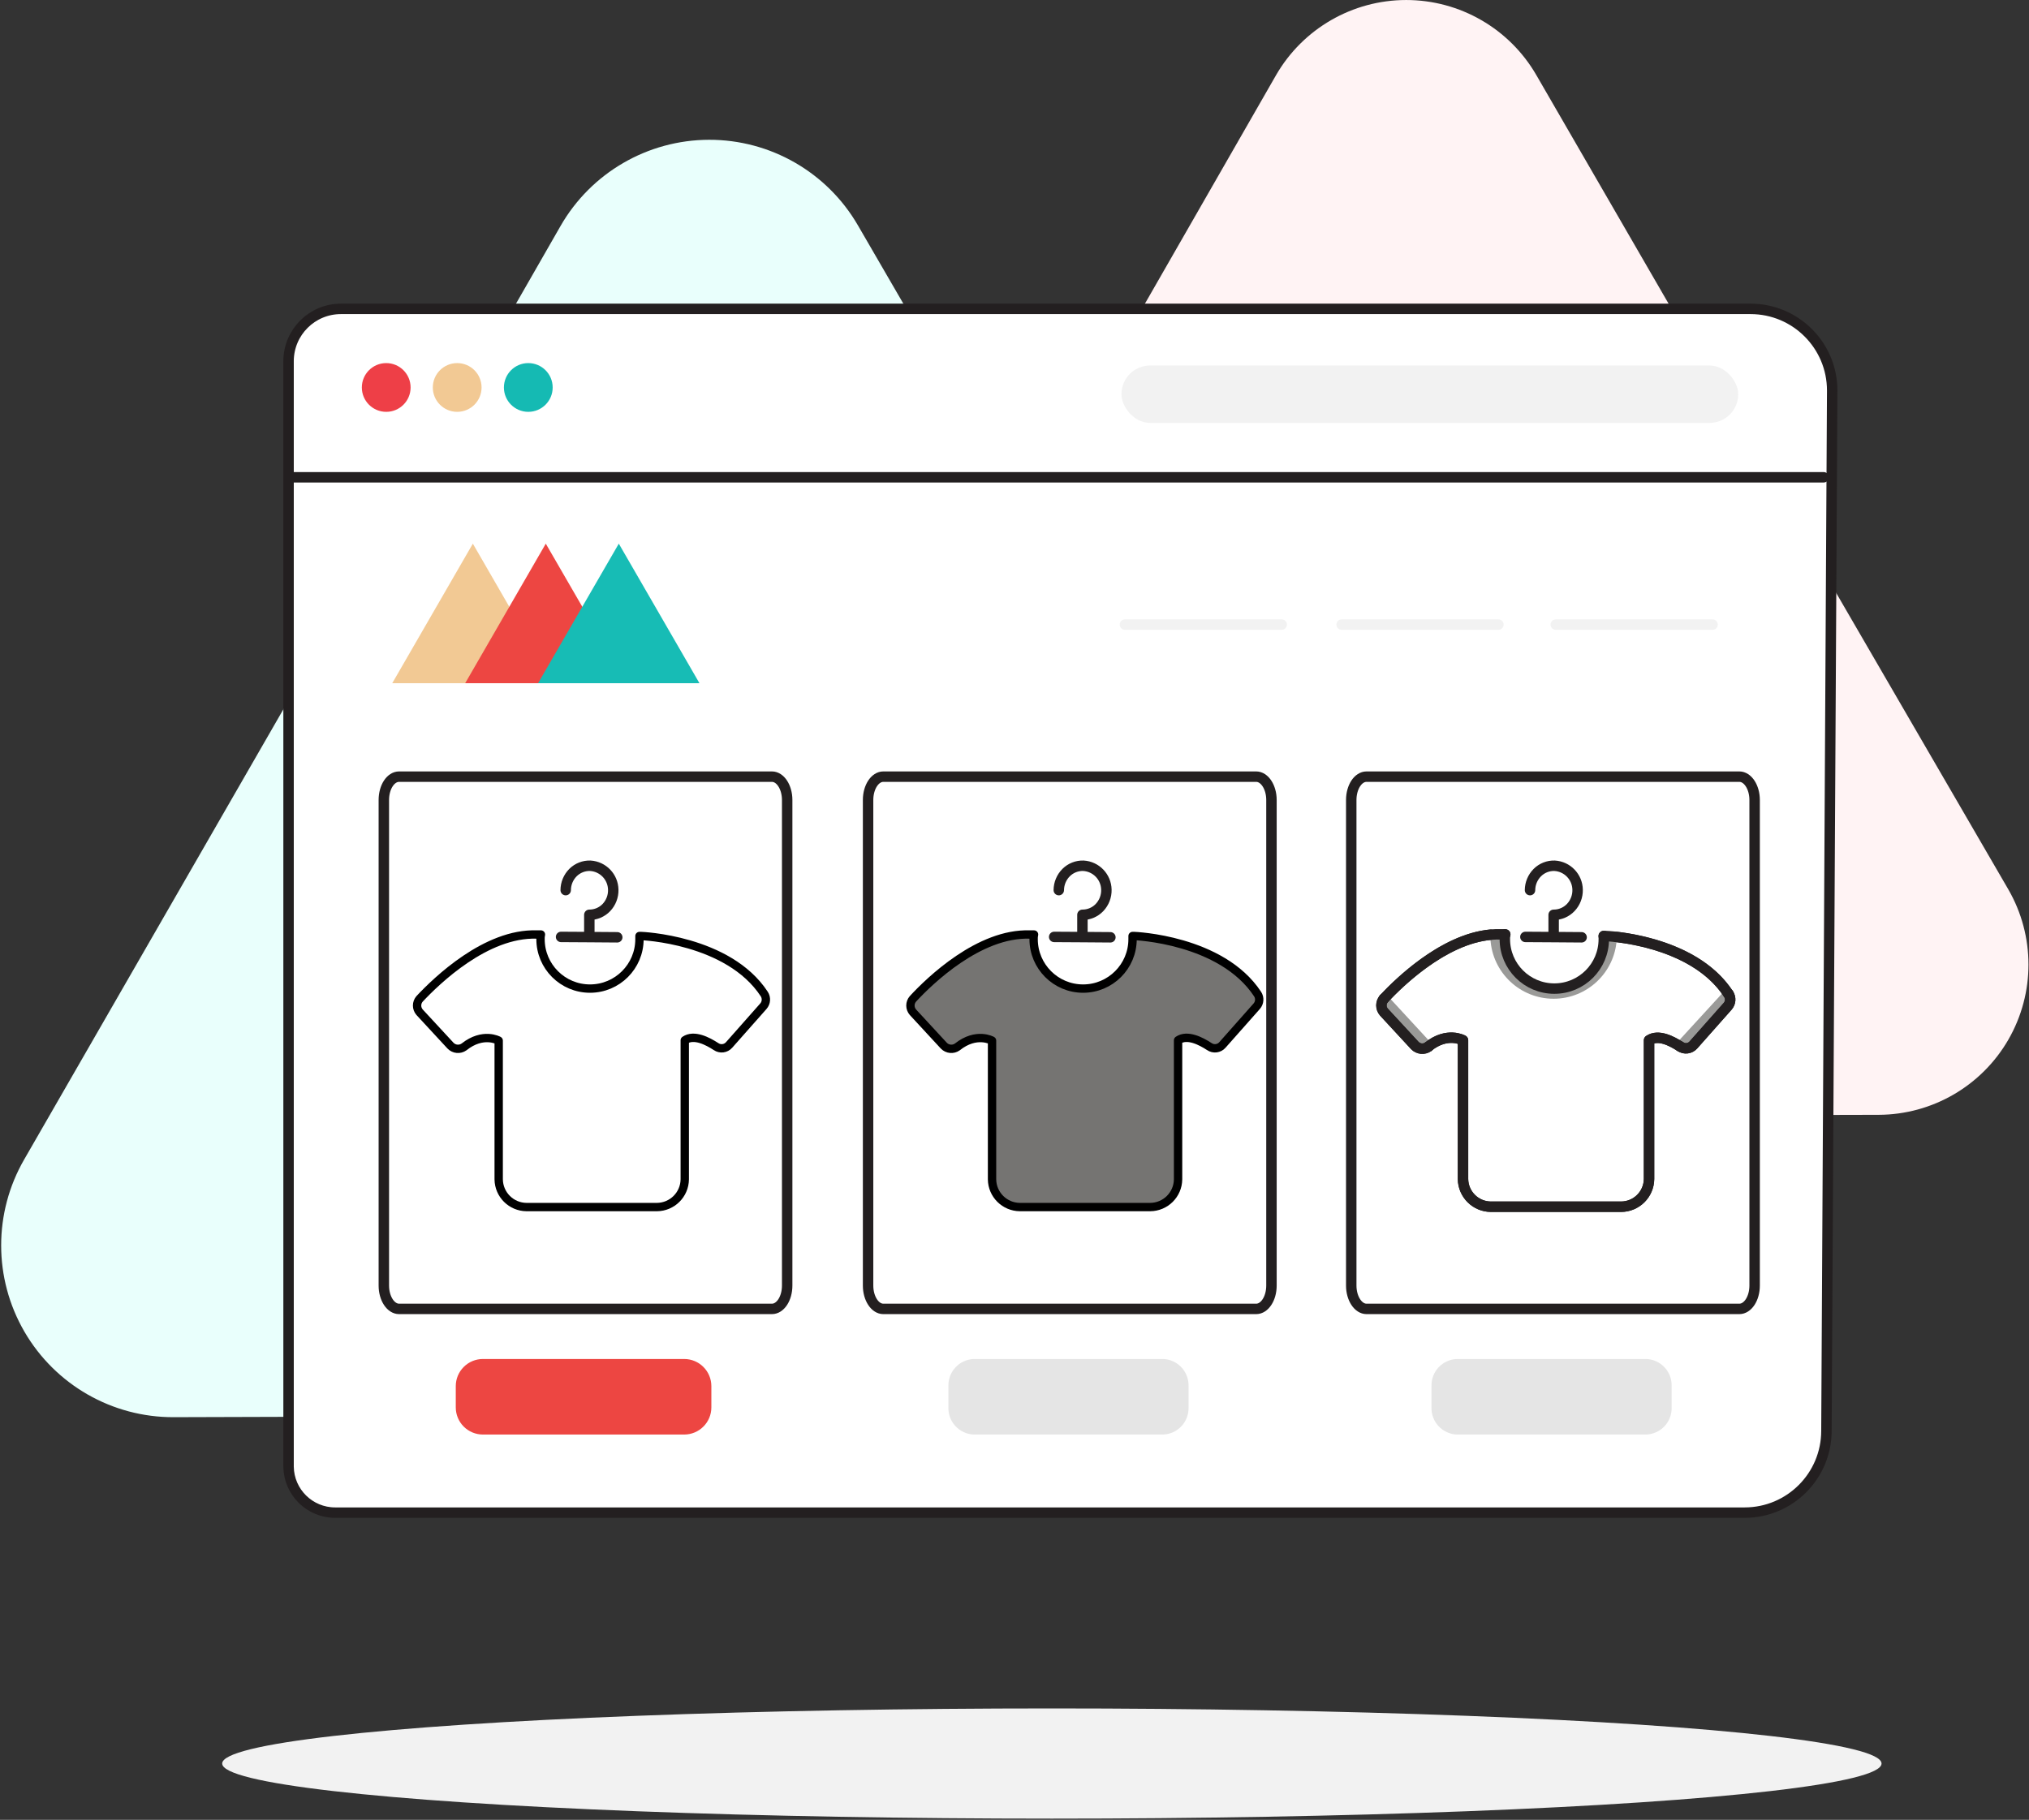 <?xml version="1.0" encoding="UTF-8"?>
<svg width="486px" height="436px" viewBox="0 0 486 436" version="1.1" xmlns="http://www.w3.org/2000/svg" xmlns:xlink="http://www.w3.org/1999/xlink">
    <rect x="0" y="0" width="486" height="436" fill="#333333" stroke="none"/>
    <!-- Generator: Sketch 61.2 (89653) - https://sketch.com -->
    <title>valentine_step 1</title>
    <desc>Created with Sketch.</desc>
    <g id="1.1.-Web" stroke="none" stroke-width="1" fill="none" fill-rule="evenodd">
        <g id="How-it-works-(steps)" transform="translate(-5128, -5614)">
            <g id="valentine_step-1" transform="translate(5123, 5583)">
                <rect id="Rectangle" x="0" y="0" width="495.92" height="495.92"></rect>
                <g id="Group-7" transform="translate(5, 31)">
                    <g id="_1">
                        <ellipse id="Oval" fill="#F2F2F2" fill-rule="nonzero" cx="251.95" cy="422.51" rx="198.73" ry="13.2"></ellipse>
                        <path d="M205.5,54 C198.132,41.276 184.529,33.455 169.826,33.49 C155.122,33.526 141.557,41.411 134.25,54.17 L70.14,166 L5.81,277.76 C-1.574,290.524 -1.565,306.262 5.832,319.018 C13.229,331.774 26.885,339.599 41.63,339.53 L170.46,339.14 L299.46,338.92 C314.155,338.889 327.719,331.024 335.048,318.287 C342.377,305.549 342.358,289.87 335,277.15 L270.26,165.65 L205.5,54 Z" id="Path" fill="#E9FFFC" fill-rule="nonzero"></path>
                        <path d="M368,18 C361.569,6.863 349.685,0.003 336.825,0.003 C323.965,0.003 312.081,6.863 305.65,18 L249.48,115.92 L193.3,213.7 C186.917,224.83 186.94,238.517 193.361,249.625 C199.781,260.734 211.629,267.586 224.46,267.61 L337.28,267.36 L450,267.09 C462.839,267.045 474.682,260.165 481.082,249.035 C487.482,237.905 487.47,224.209 481.05,213.09 L424.43,115.56 L368,18 Z" id="Path-2" fill="#FFF3F4" fill-rule="nonzero"></path>
                        <path d="M81.66,74 L419.3,74 C430.103,74 438.86,82.757 438.86,93.56 L437.48,342.81 C437.474,353.627 428.707,362.394 417.89,362.4 L80.28,362.4 C74.178,362.4 69.207,357.501 69.12,351.4 L69.12,86.47 C69.159,79.572 74.762,74 81.66,74 Z" id="Path-3" stroke="#231F20" stroke-width="2.5" fill="#FFFFFF" fill-rule="nonzero" stroke-linecap="round" stroke-linejoin="round"></path>
                        <circle id="Oval-2" fill="#EE3F47" fill-rule="nonzero" cx="92.51" cy="92.83" r="5.84"></circle>
                        <circle id="Oval-3" fill="#F2C994" fill-rule="nonzero" cx="109.51" cy="92.83" r="5.84"></circle>
                        <circle id="Oval-4" fill="#15BAB3" fill-rule="nonzero" cx="126.54" cy="92.83" r="5.84"></circle>
                        <path d="M95.59,186.07 L184.9,186.07 C186.9,186.07 188.55,188.57 188.55,191.66 L188.55,308 C188.55,311.09 186.92,313.59 184.9,313.59 L95.59,313.59 C93.59,313.59 91.94,311.09 91.94,308 L91.94,191.66 C91.94,188.57 93.57,186.07 95.59,186.07 Z" id="Rectangle-2" stroke="#231F20" stroke-width="2.5" fill="#FFFFFF" fill-rule="nonzero" stroke-linecap="round" stroke-linejoin="round"></path>
                        <path d="M211.58,186.07 L300.89,186.07 C302.89,186.07 304.55,188.57 304.55,191.66 L304.55,308 C304.55,311.09 302.91,313.59 300.89,313.59 L211.58,313.59 C209.58,313.59 207.93,311.09 207.93,308 L207.93,191.66 C207.93,188.57 209.57,186.07 211.58,186.07 Z" id="Rectangle-3" stroke="#231F20" stroke-width="2.5" fill="#FFFFFF" fill-rule="nonzero" stroke-linecap="round" stroke-linejoin="round"></path>
                        <line x1="70.36" y1="114.35" x2="436.82" y2="114.35" id="Path-4" stroke="#231F20" stroke-width="2.5" stroke-linecap="round" stroke-linejoin="round"></line>
                        <rect id="Rectangle-4" fill="#F2F2F2" fill-rule="nonzero" x="268.62" y="87.57" width="147.73" height="13.75" rx="6.86"></rect>
                        <polygon id="Path-5" fill="#F2C994" fill-rule="nonzero" style="mix-blend-mode: multiply;" points="93.95 163.69 113.26 130.25 132.57 163.69"></polygon>
                        <polygon id="Path-6" fill="#ED4642" fill-rule="nonzero" style="mix-blend-mode: multiply;" points="111.42 163.69 130.73 130.25 150.07 163.69"></polygon>
                        <polygon id="Path-7" fill="#17BCB5" fill-rule="nonzero" style="mix-blend-mode: multiply;" points="128.88 163.69 148.22 130.25 167.54 163.69"></polygon>
                        <line x1="269.45" y1="149.64" x2="307" y2="149.64" id="Path-8" stroke="#F2F2F2" stroke-width="2.5" stroke-linecap="round" stroke-linejoin="round"></line>
                        <line x1="321.35" y1="149.64" x2="358.91" y2="149.64" id="Path-9" stroke="#F2F2F2" stroke-width="2.5" stroke-linecap="round" stroke-linejoin="round"></line>
                        <line x1="372.65" y1="149.64" x2="410.21" y2="149.64" id="Path-10" stroke="#F2F2F2" stroke-width="2.5" stroke-linecap="round" stroke-linejoin="round"></line>
                        <path d="M233.29,325.59 L278.58,325.59 C282.059,325.704 284.791,328.61 284.69,332.09 L284.69,337.18 C284.797,340.663 282.063,343.576 278.58,343.69 L233.29,343.69 C229.803,343.581 227.063,340.667 227.17,337.18 L227.17,332.09 C227.069,328.607 229.807,325.699 233.29,325.59 L233.29,325.59 Z" id="Rectangle-5" fill="#E5E5E5" fill-rule="nonzero"></path>
                        <path d="M327.32,186.07 L416.62,186.07 C418.62,186.07 420.28,188.57 420.28,191.66 L420.28,308 C420.28,311.09 418.64,313.59 416.62,313.59 L327.32,313.59 C325.32,313.59 323.66,311.09 323.66,308 L323.66,191.66 C323.66,188.57 325.3,186.07 327.32,186.07 Z" id="Rectangle-6" stroke="#231F20" stroke-width="2.5" fill="#FFFFFF" fill-rule="nonzero" stroke-linecap="round" stroke-linejoin="round"></path>
                        <path d="M115.68,325.59 L163.88,325.59 C167.471,325.59 170.384,328.499 170.39,332.09 L170.39,337.18 C170.39,340.775 167.475,343.69 163.88,343.69 L115.68,343.69 C113.953,343.693 112.295,343.008 111.074,341.786 C109.852,340.565 109.167,338.907 109.17,337.18 L109.17,332.09 C109.17,330.364 109.856,328.71 111.077,327.49 C112.298,326.271 113.954,325.587 115.68,325.59 Z" id="Rectangle-7" fill="#ED4642" fill-rule="nonzero"></path>
                        <path d="M349,325.59 L394.29,325.59 C397.772,325.699 400.507,328.608 400.4,332.09 L400.4,337.18 C400.454,338.854 399.84,340.48 398.694,341.701 C397.548,342.922 395.964,343.638 394.29,343.69 L349,343.69 C345.513,343.581 342.773,340.667 342.88,337.18 L342.88,332.09 C342.779,328.607 345.517,325.699 349,325.59 L349,325.59 Z" id="Rectangle-8" fill="#E5E5E5" fill-rule="nonzero"></path>
                    </g>
                </g>
                <path d="M158.57,255.25 L158.17,255.25 L158.17,256 C158.17,262.545 152.865,267.85 146.32,267.85 C139.775,267.85 134.47,262.545 134.47,256 C134.453,255.627 134.487,255.254 134.57,254.89 L133.57,254.89 C121.41,254.48 109.57,265.97 105.51,270.3 C104.701,271.221 104.701,272.599 105.51,273.52 L112.91,281.52 C113.766,282.409 115.145,282.537 116.15,281.82 C120.71,278.19 124.45,280.31 124.45,280.31 L124.45,313.55 C124.494,317.218 127.471,320.174 131.14,320.19 L162.33,320.19 C165.999,320.174 168.976,317.218 169.02,313.55 L169.02,280.23 C171.24,278.72 174.49,280.43 176.51,281.74 C177.505,282.428 178.859,282.255 179.65,281.34 L187.85,272.07 C188.568,271.254 188.653,270.06 188.06,269.15 C179.44,256 158.57,255.25 158.57,255.25 Z" id="Path" stroke="#000000" stroke-width="2" stroke-linecap="round" stroke-linejoin="round"></path>
                <polyline id="Path-11" stroke="#231F20" stroke-width="2.5" stroke-linecap="round" stroke-linejoin="round" points="139.39 255.47 146.12 255.51 152.85 255.56"></polyline>
                <path d="M140.5,244.26 C140.507,242.681 141.135,241.168 142.25,240.05 C143.35,238.959 144.851,238.369 146.4,238.42 C149.448,238.607 151.838,241.107 151.89,244.16 C151.929,245.739 151.343,247.27 150.26,248.42 C149.192,249.542 147.709,250.174 146.16,250.17 L146.16,254.99" id="Path-12" stroke="#231F20" stroke-width="2.5" stroke-linecap="round" stroke-linejoin="round"></path>
                <path d="M276.69,255.25 L276.28,255.25 L276.28,256 C276.28,262.545 270.975,267.85 264.43,267.85 C257.885,267.85 252.58,262.545 252.58,256 C252.563,255.627 252.597,255.254 252.68,254.89 L251.68,254.89 C239.53,254.48 227.68,265.97 223.68,270.3 C222.871,271.221 222.871,272.599 223.68,273.52 L231.07,281.52 C231.926,282.409 233.305,282.537 234.31,281.82 C238.87,278.19 242.62,280.31 242.62,280.31 L242.62,313.55 C242.664,317.215 245.635,320.168 249.3,320.19 L280.5,320.19 C284.165,320.168 287.136,317.215 287.18,313.55 L287.18,280.23 C289.41,278.72 292.65,280.43 294.67,281.74 C295.665,282.428 297.019,282.255 297.81,281.34 L306.02,272.07 C306.738,271.253 306.82,270.057 306.22,269.15 C297.55,256 276.69,255.25 276.69,255.25 Z" id="Path" stroke="#000000" stroke-width="2" fill="#757472" fill-rule="nonzero" stroke-linecap="round" stroke-linejoin="round"></path>
                <polyline id="Path-13" stroke="#231F20" stroke-width="2.5" stroke-linecap="round" stroke-linejoin="round" points="257.5 255.47 264.23 255.51 270.97 255.56"></polyline>
                <path d="M258.61,244.26 C258.619,242.68 259.252,241.167 260.37,240.05 C261.466,238.959 262.964,238.369 264.51,238.42 C267.561,238.602 269.958,241.104 270.01,244.16 C270.046,245.741 269.457,247.272 268.37,248.42 C267.303,249.544 265.819,250.177 264.27,250.17 L264.27,254.99" id="Path-14" stroke="#231F20" stroke-width="2.5" stroke-linecap="round" stroke-linejoin="round"></path>
                <g id="Group" opacity="0.73" transform="translate(336, 240)">
                    <path d="M1.58,29.81 C0.771,30.731 0.771,32.109 1.58,33.03 L8.97,41.03 C9.826,41.919 11.205,42.047 12.21,41.33 L1.58,29.81 Z" id="Path" fill="#757472" fill-rule="nonzero"></path>
                    <path d="M70.51,41 C71.507,41.69 72.864,41.513 73.65,40.59 L81.85,31.33 C82.568,30.513 82.65,29.317 82.05,28.41 L70.51,41 Z" id="Path" fill="#757472" fill-rule="nonzero"></path>
                    <path d="M56.24,15.48 C54.57,15.28 53.56,15.25 53.56,15.25 L53.15,15.25 L53.15,16 C53.15,22.545 47.845,27.85 41.3,27.85 C34.755,27.85 29.45,22.545 29.45,16 C29.434,15.627 29.467,15.254 29.55,14.89 L28.55,14.89 C27.702,14.86 26.853,14.89 26.01,14.98 C26.543,6.92 33.311,0.698 41.387,0.842 C49.464,0.986 56.005,7.446 56.25,15.52 L56.24,15.48 Z" id="Path"></path>
                    <path d="M56.25,16 C55.789,24.016 49.154,30.28 41.125,30.28 C33.096,30.28 26.461,24.016 26,16 C26,15.65 26,15.3 26,15 C26.843,14.91 27.692,14.88 28.54,14.91 L29.54,14.91 C29.457,15.274 29.424,15.647 29.44,16.02 C29.44,22.565 34.745,27.87 41.29,27.87 C47.835,27.87 53.14,22.565 53.14,16.02 L53.14,15.31 L53.55,15.31 C53.55,15.31 54.55,15.31 56.23,15.54 C56.25,15.65 56.25,15.81 56.25,16 Z" id="Path" fill="#757472" fill-rule="nonzero"></path>
                </g>
                <path d="M362,254.94 C350.77,256.02 340.26,266.23 336.49,270.26" id="Path" stroke="#231F20" stroke-width="2.5" stroke-linecap="round" stroke-linejoin="round"></path>
                <path d="M392.24,255.48 C398.15,256.17 412.31,258.86 419.03,269.15" id="Path" stroke="#231F20" stroke-width="2.5" stroke-linecap="round" stroke-linejoin="round"></path>
                <path d="M407.48,281.74 C408.475,282.428 409.829,282.255 410.62,281.34 L418.83,272.07 C419.548,271.253 419.63,270.057 419.03,269.15" id="Path" stroke="#231F20" stroke-width="2.5" stroke-linecap="round" stroke-linejoin="round"></path>
                <path d="M347.12,281.74 C351.68,278.11 355.43,280.23 355.43,280.23 L355.43,313.47 C355.474,317.135 358.445,320.088 362.11,320.11 L393.3,320.11 C396.969,320.094 399.946,317.138 399.99,313.47 L399.99,280.23 C402.22,278.72 405.46,280.43 407.48,281.74" id="Path" stroke="#231F20" stroke-width="2.5" stroke-linecap="round" stroke-linejoin="round"></path>
                <path d="M336.49,270.26 C335.681,271.181 335.681,272.559 336.49,273.48 L343.88,281.48 C344.736,282.369 346.115,282.497 347.12,281.78" id="Path" stroke="#231F20" stroke-width="2.5" stroke-linecap="round" stroke-linejoin="round"></path>
                <path d="M365.55,254.85 L364.55,254.85 C352.4,254.44 340.55,265.93 336.5,270.26" id="Path" stroke="#231F20" stroke-width="2.5" stroke-linecap="round" stroke-linejoin="round"></path>
                <path d="M389.15,255.25 L389.15,256 C389.15,262.545 383.845,267.85 377.3,267.85 C370.755,267.85 365.45,262.545 365.45,256 C365.433,255.627 365.467,255.254 365.55,254.89" id="Path" stroke="#231F20" stroke-width="2.5" stroke-linecap="round" stroke-linejoin="round"></path>
                <path d="M419,269.15 C410.39,255.96 389.53,255.25 389.53,255.25 L389.12,255.25" id="Path" stroke="#231F20" stroke-width="2.5" stroke-linecap="round" stroke-linejoin="round"></path>
                <path d="M407.48,281.74 C408.475,282.428 409.829,282.255 410.62,281.34 L418.83,272.07 C419.548,271.253 419.63,270.057 419.03,269.15" id="Path" stroke="#231F20" stroke-width="2.5" stroke-linecap="round" stroke-linejoin="round"></path>
                <path d="M347.12,281.74 C351.68,278.11 355.43,280.23 355.43,280.23 L355.43,313.47 C355.474,317.135 358.445,320.088 362.11,320.11 L393.3,320.11 C396.969,320.094 399.946,317.138 399.99,313.47 L399.99,280.23 C402.22,278.72 405.46,280.43 407.48,281.74" id="Path" stroke="#231F20" stroke-width="2.5" stroke-linecap="round" stroke-linejoin="round"></path>
                <path d="M336.49,270.26 C335.681,271.181 335.681,272.559 336.49,273.48 L343.88,281.48 C344.736,282.369 346.115,282.497 347.12,281.78" id="Path" stroke="#231F20" stroke-width="2.5" stroke-linecap="round" stroke-linejoin="round"></path>
                <polyline id="Path-15" stroke="#231F20" stroke-width="2.5" stroke-linecap="round" stroke-linejoin="round" points="370.37 255.47 377.1 255.51 383.84 255.56"></polyline>
                <path d="M371.48,244.26 C371.489,242.68 372.122,241.167 373.24,240.05 C374.336,238.959 375.834,238.369 377.38,238.42 C380.431,238.602 382.828,241.104 382.88,244.16 C382.916,245.741 382.327,247.272 381.24,248.42 C380.173,249.544 378.689,250.177 377.14,250.17 L377.14,254.99" id="Path-16" stroke="#231F20" stroke-width="2.5" stroke-linecap="round" stroke-linejoin="round"></path>
            </g>
        </g>
    </g>
</svg>